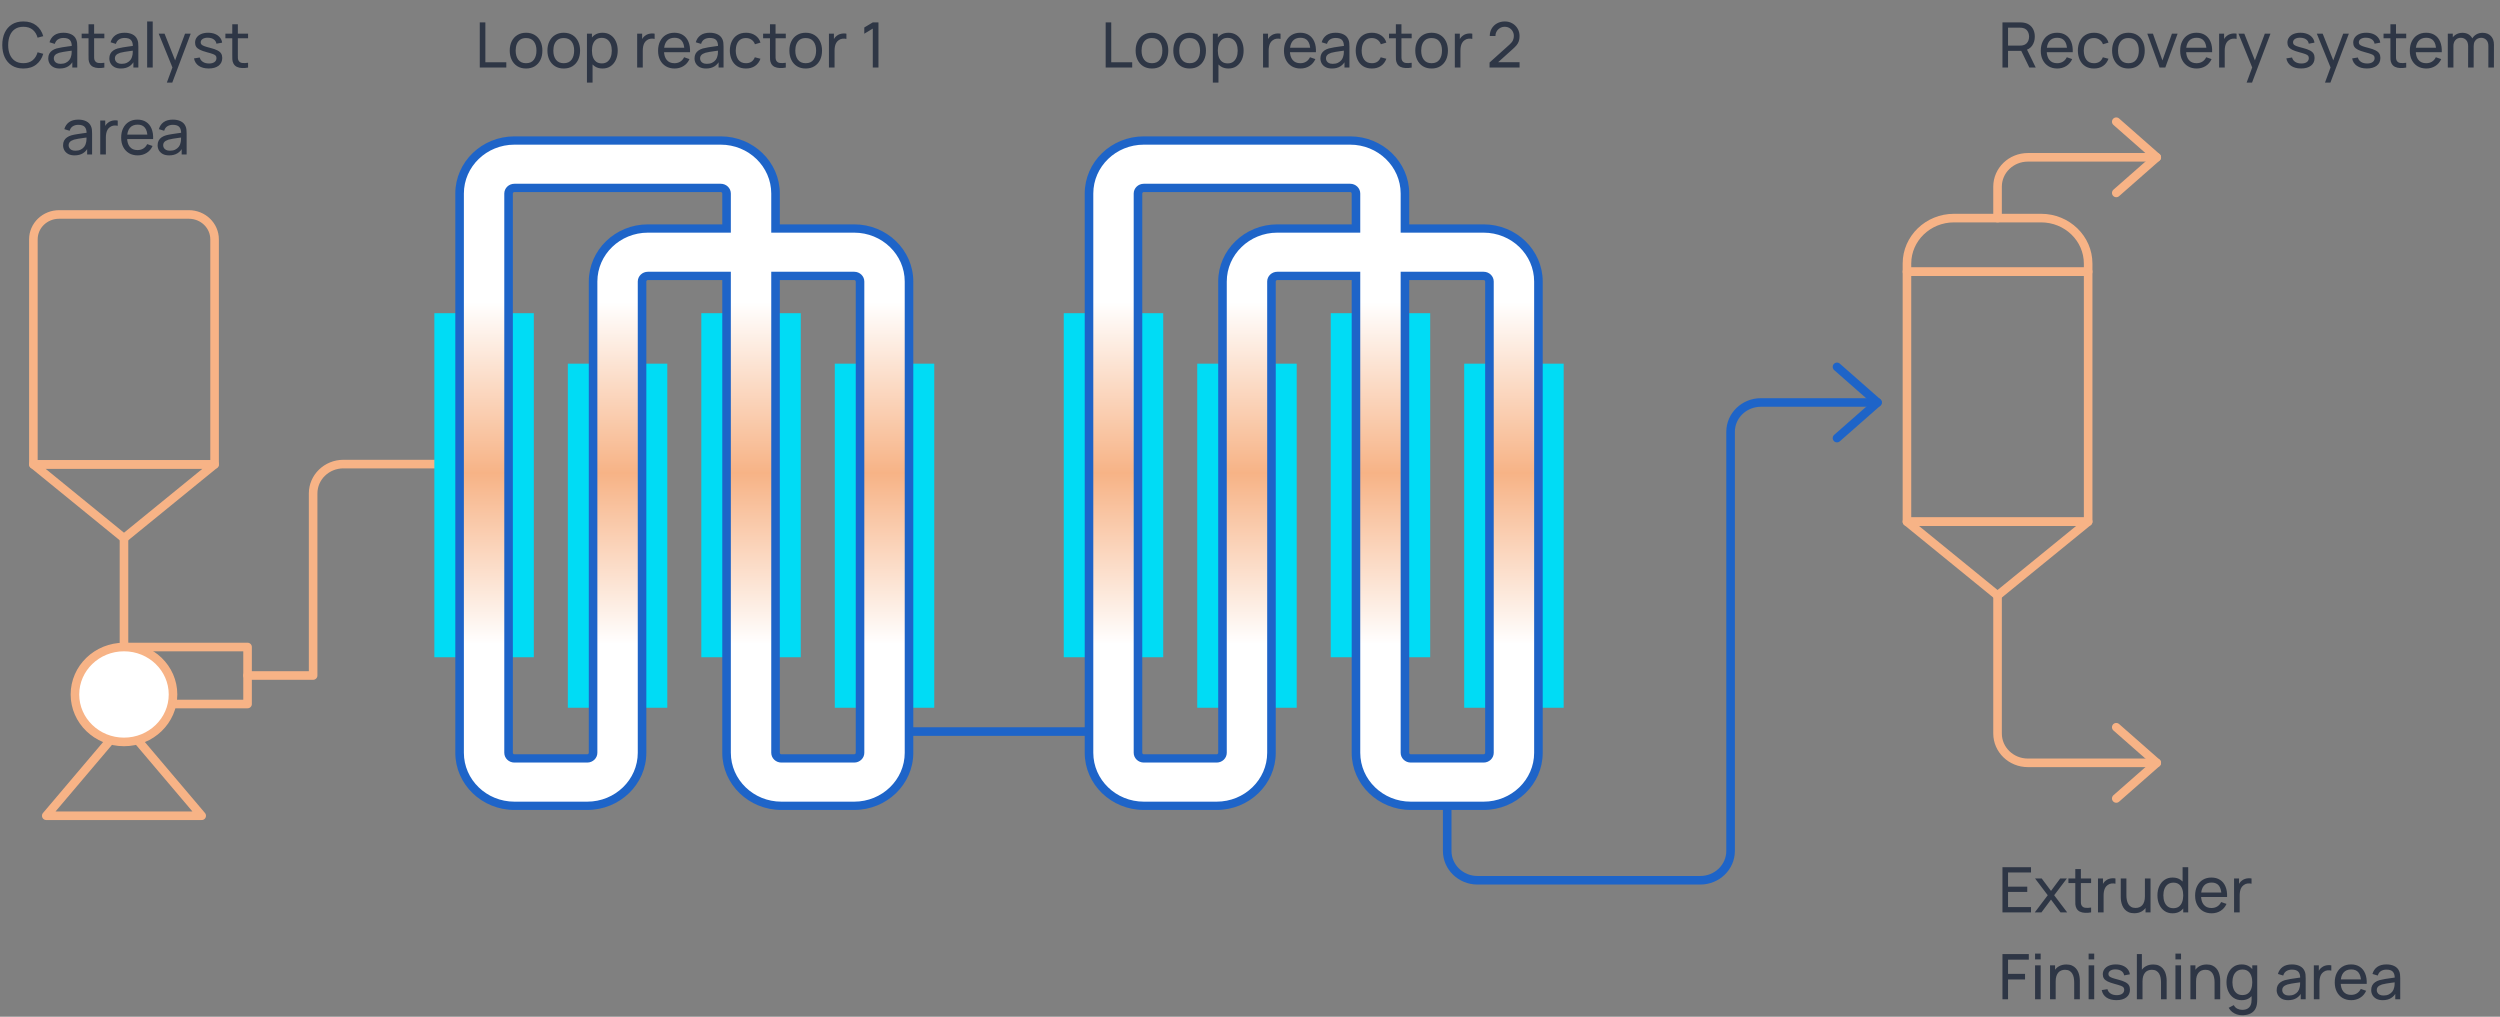 <svg xmlns="http://www.w3.org/2000/svg" width="777" height="316" viewBox="0 0 777 316" fill="none"><rect x="0" y="0" width="777" height="316" fill="#808080" stroke="none"/><path d="M38.534 167.283V201.091" stroke="#F7B386" stroke-width="2.667" stroke-miterlimit="10" stroke-linecap="round" stroke-linejoin="round"></path><path d="M283.01 227.376H337.974" stroke="#1E64C8" stroke-width="2.667" stroke-miterlimit="10" stroke-linecap="round" stroke-linejoin="round"></path><path d="M142.478 144.236H106.739C101.537 144.236 97.32 148.317 97.32 153.35V209.949H76.943" stroke="#F7B386" stroke-width="2.667" stroke-miterlimit="10" stroke-linecap="round" stroke-linejoin="round"></path><path d="M66.692 144.336H10.375V74.388C10.375 70.116 13.953 66.654 18.367 66.654H58.7C63.114 66.654 66.692 70.116 66.692 74.388V144.336Z" stroke="#F7B386" stroke-width="2.667" stroke-miterlimit="10" stroke-linecap="round" stroke-linejoin="round"></path><path d="M38.534 167.283L66.693 144.335H10.376L38.534 167.283Z" stroke="#F7B386" stroke-width="2.667" stroke-miterlimit="10" stroke-linecap="round" stroke-linejoin="round"></path><path d="M38.534 225.035L14.38 253.536H62.689L38.534 225.035Z" stroke="#F7B386" stroke-width="2.667" stroke-miterlimit="10" stroke-linecap="round" stroke-linejoin="round"></path><path d="M648.997 162.139H592.68V84.456H648.997V162.139Z" stroke="#F7B386" stroke-width="2.667" stroke-miterlimit="10" stroke-linecap="round" stroke-linejoin="round"></path><path d="M648.997 84.457H592.68V81.931C592.68 74.118 599.225 67.782 607.3 67.782H634.377C642.451 67.782 648.997 74.118 648.997 81.931V84.457Z" stroke="#F7B386" stroke-width="2.667" stroke-miterlimit="10" stroke-linecap="round" stroke-linejoin="round"></path><path d="M620.839 185.086L648.997 162.14H592.68L620.839 185.086Z" stroke="#F7B386" stroke-width="2.667" stroke-miterlimit="10" stroke-linecap="round" stroke-linejoin="round"></path><path d="M620.839 185.086V227.975C620.839 233.01 625.056 237.091 630.257 237.091H670.321" stroke="#F7B386" stroke-width="2.667" stroke-miterlimit="10" stroke-linecap="round" stroke-linejoin="round"></path><path d="M620.839 67.783V58.008C620.839 52.974 625.056 48.894 630.257 48.894H670.321" stroke="#F7B386" stroke-width="2.667" stroke-miterlimit="10" stroke-linecap="round" stroke-linejoin="round"></path><path d="M76.943 218.808H38.535V201.091H76.943V218.808Z" stroke="#F7B386" stroke-width="2.667" stroke-miterlimit="10" stroke-linecap="round" stroke-linejoin="round"></path><path d="M53.776 215.84C53.776 223.985 46.952 230.59 38.534 230.59C30.117 230.59 23.292 223.985 23.292 215.84C23.292 207.694 30.117 201.091 38.534 201.091C46.952 201.091 53.776 207.694 53.776 215.84Z" fill="white"></path><path d="M53.776 215.84C53.776 223.985 46.952 230.59 38.534 230.59C30.117 230.59 23.292 223.985 23.292 215.84C23.292 207.694 30.117 201.091 38.534 201.091C46.952 201.091 53.776 207.694 53.776 215.84Z" stroke="#F7B386" stroke-width="2.667" stroke-miterlimit="10" stroke-linecap="round" stroke-linejoin="round"></path><path d="M583.528 125.088H547.284C542.083 125.088 537.866 129.169 537.866 134.203V264.472C537.866 269.505 533.649 273.586 528.447 273.586H459.207C454.006 273.586 449.789 269.505 449.789 264.472V250.751" stroke="#1E64C8" stroke-width="2.667" stroke-miterlimit="10" stroke-linecap="round" stroke-linejoin="round"></path><path d="M165.91 204.274H134.998V97.34H165.91V204.274Z" fill="#00DCF5"></path><path d="M248.881 204.274H217.97V97.34H248.881V204.274Z" fill="#00DCF5"></path><path d="M207.395 219.968H176.483V113.032H207.395V219.968Z" fill="#00DCF5"></path><path d="M290.367 219.968H259.455V113.032H290.367V219.968Z" fill="#00DCF5"></path><path d="M361.53 204.274H330.618V97.34H361.53V204.274Z" fill="#00DCF5"></path><path d="M444.502 204.274H413.59V97.34H444.502V204.274Z" fill="#00DCF5"></path><path d="M403.016 219.968H372.105V113.032H403.016V219.968Z" fill="#00DCF5"></path><path d="M485.988 219.968H455.076V113.032H485.988V219.968Z" fill="#00DCF5"></path><path d="M159.87 43.672C150.482 43.672 142.842 51.065 142.842 60.152V233.966C142.842 243.054 150.482 250.445 159.87 250.445H182.521C191.912 250.445 199.549 243.054 199.549 233.966V87.502C199.549 86.538 200.362 85.754 201.358 85.754H225.815V233.966C225.815 243.054 233.453 250.445 242.845 250.445H265.491C274.882 250.445 282.522 243.054 282.522 233.966V87.502C282.522 78.416 274.882 71.022 265.491 71.022H241.037V60.152C241.037 51.065 233.397 43.672 224.006 43.672H159.87ZM158.064 233.966V60.152C158.064 59.187 158.877 58.401 159.87 58.401H224.006C225.002 58.401 225.815 59.187 225.815 60.152V71.022H201.358C191.968 71.022 184.327 78.416 184.327 87.502V233.966C184.327 234.931 183.517 235.715 182.521 235.715H159.87C158.877 235.715 158.064 234.931 158.064 233.966ZM241.037 233.966V85.754H265.491C266.488 85.754 267.3 86.538 267.3 87.502V233.966C267.3 234.931 266.488 235.715 265.491 235.715H242.845C241.847 235.715 241.037 234.931 241.037 233.966Z" fill="url(#paint0_linear_9_5423)"></path><path d="M242.368 87.041H265.491C265.75 87.041 265.967 87.253 265.967 87.501V233.965C265.967 234.219 265.754 234.426 265.491 234.426H242.843C242.581 234.426 242.368 234.219 242.368 233.965V87.041ZM159.872 234.426C159.609 234.426 159.396 234.219 159.396 233.965V60.151C159.396 59.901 159.613 59.691 159.872 59.691H224.006C224.263 59.691 224.482 59.901 224.482 60.151V69.733H201.358C191.234 69.733 182.997 77.704 182.997 87.501V233.965C182.997 234.219 182.782 234.426 182.52 234.426H159.872ZM224.006 42.383H159.872C149.747 42.383 141.51 50.353 141.51 60.151V233.965C141.51 243.763 149.747 251.734 159.872 251.734H182.52C192.646 251.734 200.883 243.763 200.883 233.965V87.501C200.883 87.253 201.1 87.041 201.358 87.041H224.482V233.965C224.482 243.763 232.719 251.734 242.843 251.734H265.491C275.616 251.734 283.853 243.763 283.853 233.965V87.501C283.853 77.704 275.616 69.733 265.491 69.733H242.368V60.151C242.368 50.353 234.131 42.383 224.006 42.383ZM242.843 237.004H265.491C267.223 237.004 268.631 235.641 268.631 233.965V87.501C268.631 85.827 267.223 84.463 265.491 84.463H239.704V233.965C239.704 235.641 241.112 237.004 242.843 237.004ZM159.872 237.004H182.52C184.251 237.004 185.661 235.641 185.661 233.965V87.501C185.661 79.126 192.702 72.311 201.358 72.311H227.146V60.151C227.146 58.475 225.738 57.113 224.006 57.113H159.872C158.14 57.113 156.732 58.475 156.732 60.151V233.965C156.732 235.641 158.14 237.004 159.872 237.004ZM224.006 44.961C232.662 44.961 239.704 51.775 239.704 60.151V72.311H265.491C274.148 72.311 281.189 79.126 281.189 87.501V233.965C281.189 242.341 274.148 249.156 265.491 249.156H242.843C234.187 249.156 227.146 242.341 227.146 233.965V84.463H201.358C199.627 84.463 198.219 85.827 198.219 87.501V233.965C198.219 242.341 191.177 249.156 182.52 249.156H159.872C151.215 249.156 144.174 242.341 144.174 233.965V60.151C144.174 51.775 151.215 44.961 159.872 44.961H224.006Z" fill="#1E64C8"></path><path d="M355.492 43.672C346.103 43.672 338.462 51.065 338.462 60.152V233.966C338.462 243.054 346.103 250.445 355.492 250.445H378.141C387.533 250.445 395.172 243.054 395.172 233.966V87.502C395.172 86.538 395.982 85.754 396.98 85.754H421.436V233.966C421.436 243.054 429.073 250.445 438.465 250.445H461.111C470.503 250.445 478.144 243.054 478.144 233.966V87.502C478.144 78.416 470.503 71.022 461.111 71.022H436.657V60.152C436.657 51.065 429.018 43.672 419.626 43.672H355.492ZM353.684 233.966V60.152C353.684 59.187 354.497 58.401 355.492 58.401H419.626C420.624 58.401 421.436 59.187 421.436 60.152V71.022H396.98C387.588 71.022 379.95 78.416 379.95 87.502V233.966C379.95 234.931 379.139 235.715 378.141 235.715H355.492C354.497 235.715 353.684 234.931 353.684 233.966ZM436.657 233.966V85.754H461.111C462.109 85.754 462.922 86.538 462.922 87.502V233.966C462.922 234.931 462.109 235.715 461.111 235.715H438.465C437.467 235.715 436.657 234.931 436.657 233.966Z" fill="url(#paint1_linear_9_5423)"></path><path d="M437.989 87.041H461.113C461.37 87.041 461.588 87.253 461.588 87.501V233.965C461.588 234.219 461.375 234.426 461.113 234.426H438.465C438.202 234.426 437.989 234.219 437.989 233.965V87.041ZM355.493 234.426C355.231 234.426 355.017 234.219 355.017 233.965V60.151C355.017 59.901 355.235 59.691 355.493 59.691H419.627C419.885 59.691 420.103 59.901 420.103 60.151V69.733H396.979C386.855 69.733 378.616 77.704 378.616 87.501V233.965C378.616 234.219 378.403 234.426 378.142 234.426H355.493ZM419.627 42.383H355.493C345.368 42.383 337.131 50.353 337.131 60.151V233.965C337.131 243.763 345.368 251.734 355.493 251.734H378.142C388.267 251.734 396.504 243.763 396.504 233.965V87.501C396.504 87.253 396.721 87.041 396.979 87.041H420.103V233.965C420.103 243.763 428.34 251.734 438.465 251.734H461.113C471.237 251.734 479.476 243.763 479.476 233.965V87.501C479.476 77.704 471.237 69.733 461.113 69.733H437.989V60.151C437.989 50.353 429.752 42.383 419.627 42.383ZM438.465 237.004H461.113C462.844 237.004 464.252 235.641 464.252 233.965V87.501C464.252 85.827 462.844 84.463 461.113 84.463H435.325V233.965C435.325 235.641 436.733 237.004 438.465 237.004ZM355.493 237.004H378.142C379.873 237.004 381.28 235.641 381.28 233.965V87.501C381.28 79.126 388.323 72.311 396.979 72.311H422.767V60.151C422.767 58.475 421.359 57.113 419.627 57.113H355.493C353.761 57.113 352.353 58.475 352.353 60.151V233.965C352.353 235.641 353.761 237.004 355.493 237.004ZM419.627 44.961C428.283 44.961 435.325 51.775 435.325 60.151V72.311H461.113C469.769 72.311 476.812 79.126 476.812 87.501V233.965C476.812 242.341 469.769 249.156 461.113 249.156H438.465C429.809 249.156 422.767 242.341 422.767 233.965V84.463H396.979C395.248 84.463 393.84 85.827 393.84 87.501V233.965C393.84 242.341 386.798 249.156 378.142 249.156H355.493C346.836 249.156 339.795 242.341 339.795 233.965V60.151C339.795 51.775 346.836 44.961 355.493 44.961H419.627Z" fill="#1E64C8"></path><path d="M657.734 248.162L670.323 237.095L657.734 226.027" stroke="#F7B386" stroke-width="2.667" stroke-miterlimit="10" stroke-linecap="round" stroke-linejoin="round"></path><path d="M570.938 136.158L583.526 125.091L570.938 114.024" stroke="#1E64C8" stroke-width="2.667" stroke-miterlimit="10" stroke-linecap="round" stroke-linejoin="round"></path><path d="M657.734 59.96L670.323 48.893L657.734 37.826" stroke="#F7B386" stroke-width="2.667" stroke-miterlimit="10" stroke-linecap="round" stroke-linejoin="round"></path><path d="M7.261 21.293C5.863 21.293 4.677 20.984 3.702 20.366C2.727 19.749 1.983 18.891 1.469 17.792C0.962 16.694 0.709 15.423 0.709 13.98C0.709 12.537 0.962 11.266 1.469 10.168C1.983 9.069 2.727 8.211 3.702 7.594C4.677 6.976 5.863 6.668 7.261 6.668C8.886 6.668 10.222 7.08 11.268 7.906C12.321 8.731 13.046 9.843 13.442 11.24L11.678 11.708C11.392 10.662 10.881 9.836 10.147 9.232C9.412 8.627 8.45 8.325 7.261 8.325C6.214 8.325 5.343 8.562 4.648 9.037C3.952 9.511 3.429 10.174 3.078 11.026C2.727 11.871 2.548 12.855 2.542 13.98C2.535 15.098 2.708 16.083 3.059 16.934C3.41 17.779 3.936 18.442 4.638 18.923C5.34 19.398 6.214 19.635 7.261 19.635C8.45 19.635 9.412 19.333 10.147 18.728C10.881 18.117 11.392 17.292 11.678 16.252L13.442 16.72C13.046 18.111 12.321 19.222 11.268 20.054C10.222 20.88 8.886 21.293 7.261 21.293ZM18.574 21.293C17.787 21.293 17.128 21.149 16.595 20.863C16.068 20.571 15.668 20.188 15.395 19.713C15.129 19.238 14.996 18.718 14.996 18.153C14.996 17.601 15.1 17.123 15.308 16.72C15.522 16.31 15.821 15.972 16.205 15.706C16.588 15.433 17.046 15.218 17.579 15.062C18.08 14.926 18.639 14.809 19.256 14.711C19.88 14.607 20.511 14.513 21.148 14.428C21.785 14.344 22.38 14.263 22.932 14.185L22.308 14.546C22.328 13.61 22.139 12.917 21.743 12.469C21.353 12.02 20.677 11.796 19.715 11.796C19.078 11.796 18.519 11.942 18.038 12.235C17.563 12.521 17.228 12.989 17.033 13.639L15.386 13.142C15.639 12.219 16.13 11.494 16.858 10.967C17.586 10.441 18.545 10.178 19.734 10.178C20.69 10.178 21.509 10.35 22.191 10.694C22.88 11.032 23.374 11.546 23.673 12.235C23.823 12.56 23.917 12.914 23.956 13.297C23.995 13.675 24.014 14.071 24.014 14.487V21H22.474V18.475L22.835 18.709C22.438 19.56 21.882 20.204 21.167 20.639C20.459 21.075 19.594 21.293 18.574 21.293ZM18.837 19.84C19.461 19.84 20.001 19.729 20.456 19.508C20.917 19.281 21.288 18.985 21.567 18.621C21.847 18.25 22.029 17.848 22.113 17.412C22.211 17.087 22.263 16.726 22.269 16.33C22.282 15.927 22.289 15.618 22.289 15.403L22.893 15.667C22.328 15.745 21.772 15.819 21.226 15.891C20.68 15.963 20.163 16.041 19.676 16.125C19.188 16.203 18.749 16.297 18.359 16.408C18.073 16.499 17.804 16.616 17.55 16.759C17.303 16.902 17.102 17.087 16.946 17.314C16.796 17.535 16.721 17.812 16.721 18.143C16.721 18.429 16.793 18.702 16.936 18.962C17.085 19.222 17.313 19.433 17.618 19.596C17.93 19.759 18.337 19.84 18.837 19.84ZM32.429 21C31.805 21.123 31.187 21.172 30.576 21.146C29.972 21.127 29.432 21.006 28.958 20.785C28.483 20.558 28.122 20.207 27.875 19.733C27.667 19.317 27.554 18.897 27.534 18.475C27.521 18.046 27.515 17.561 27.515 17.022V7.545H29.25V16.944C29.25 17.373 29.253 17.74 29.26 18.046C29.273 18.351 29.341 18.614 29.465 18.835C29.699 19.252 30.069 19.495 30.576 19.567C31.09 19.638 31.707 19.619 32.429 19.508V21ZM25.379 11.903V10.47H32.429V11.903H25.379ZM37.56 21.293C36.773 21.293 36.113 21.149 35.58 20.863C35.054 20.571 34.654 20.188 34.381 19.713C34.115 19.238 33.981 18.718 33.981 18.153C33.981 17.601 34.085 17.123 34.293 16.72C34.508 16.31 34.807 15.972 35.19 15.706C35.574 15.433 36.032 15.218 36.565 15.062C37.066 14.926 37.625 14.809 38.242 14.711C38.866 14.607 39.497 14.513 40.134 14.428C40.771 14.344 41.365 14.263 41.918 14.185L41.294 14.546C41.313 13.61 41.125 12.917 40.728 12.469C40.338 12.02 39.662 11.796 38.7 11.796C38.063 11.796 37.504 11.942 37.023 12.235C36.549 12.521 36.214 12.989 36.019 13.639L34.371 13.142C34.625 12.219 35.116 11.494 35.844 10.967C36.572 10.441 37.53 10.178 38.72 10.178C39.675 10.178 40.494 10.35 41.177 10.694C41.866 11.032 42.36 11.546 42.659 12.235C42.808 12.56 42.903 12.914 42.942 13.297C42.981 13.675 43 14.071 43 14.487V21H41.46V18.475L41.82 18.709C41.424 19.56 40.868 20.204 40.153 20.639C39.445 21.075 38.58 21.293 37.56 21.293ZM37.823 19.84C38.447 19.84 38.986 19.729 39.441 19.508C39.903 19.281 40.273 18.985 40.553 18.621C40.832 18.25 41.014 17.848 41.099 17.412C41.196 17.087 41.248 16.726 41.255 16.33C41.268 15.927 41.274 15.618 41.274 15.403L41.879 15.667C41.313 15.745 40.758 15.819 40.212 15.891C39.666 15.963 39.149 16.041 38.661 16.125C38.174 16.203 37.735 16.297 37.345 16.408C37.059 16.499 36.789 16.616 36.536 16.759C36.289 16.902 36.087 17.087 35.931 17.314C35.782 17.535 35.707 17.812 35.707 18.143C35.707 18.429 35.779 18.702 35.922 18.962C36.071 19.222 36.299 19.433 36.604 19.596C36.916 19.759 37.322 19.84 37.823 19.84ZM45.73 21V6.668H47.466V21H45.73ZM51.854 25.68L53.891 20.142L53.921 21.78L49.319 10.47H51.142L54.749 19.567H54.125L57.509 10.47H59.273L53.54 25.68H51.854ZM64.862 21.283C63.607 21.283 62.577 21.01 61.771 20.464C60.971 19.911 60.481 19.141 60.299 18.153L62.073 17.87C62.216 18.442 62.544 18.897 63.058 19.235C63.572 19.567 64.209 19.733 64.969 19.733C65.691 19.733 66.256 19.583 66.665 19.284C67.075 18.985 67.28 18.579 67.28 18.065C67.28 17.766 67.212 17.526 67.075 17.344C66.939 17.155 66.656 16.98 66.227 16.817C65.804 16.655 65.164 16.46 64.306 16.232C63.377 15.985 62.645 15.729 62.112 15.462C61.579 15.195 61.199 14.887 60.971 14.536C60.744 14.185 60.63 13.759 60.63 13.258C60.63 12.641 60.799 12.101 61.137 11.64C61.475 11.172 61.947 10.811 62.551 10.558C63.162 10.304 63.87 10.178 64.677 10.178C65.476 10.178 66.191 10.304 66.822 10.558C67.452 10.811 67.959 11.172 68.343 11.64C68.733 12.101 68.963 12.641 69.035 13.258L67.26 13.58C67.176 13.015 66.903 12.569 66.441 12.245C65.986 11.919 65.398 11.747 64.677 11.728C63.994 11.702 63.438 11.822 63.009 12.088C62.587 12.355 62.376 12.716 62.376 13.171C62.376 13.424 62.453 13.642 62.609 13.824C62.772 14.006 63.068 14.178 63.497 14.341C63.932 14.503 64.563 14.688 65.388 14.896C66.318 15.13 67.049 15.387 67.582 15.667C68.121 15.94 68.505 16.265 68.733 16.642C68.96 17.012 69.074 17.471 69.074 18.017C69.074 19.03 68.7 19.83 67.953 20.415C67.205 20.994 66.175 21.283 64.862 21.283ZM77.103 21C76.479 21.123 75.862 21.172 75.251 21.146C74.646 21.127 74.107 21.006 73.632 20.785C73.158 20.558 72.797 20.207 72.55 19.733C72.342 19.317 72.228 18.897 72.209 18.475C72.196 18.046 72.189 17.561 72.189 17.022V7.545H73.925V16.944C73.925 17.373 73.928 17.74 73.935 18.046C73.948 18.351 74.016 18.614 74.139 18.835C74.373 19.252 74.744 19.495 75.251 19.567C75.764 19.638 76.382 19.619 77.103 19.508V21ZM70.054 11.903V10.47H77.103V11.903H70.054ZM23.182 48.292C22.396 48.292 21.736 48.15 21.203 47.864C20.677 47.571 20.277 47.188 20.004 46.713C19.737 46.239 19.604 45.718 19.604 45.153C19.604 44.6 19.708 44.123 19.916 43.72C20.131 43.31 20.43 42.972 20.813 42.706C21.197 42.433 21.655 42.218 22.188 42.062C22.688 41.926 23.247 41.809 23.865 41.711C24.489 41.607 25.119 41.513 25.756 41.428C26.393 41.344 26.988 41.263 27.541 41.185L26.916 41.545C26.936 40.609 26.747 39.917 26.351 39.469C25.961 39.02 25.285 38.796 24.323 38.796C23.686 38.796 23.127 38.942 22.646 39.235C22.172 39.521 21.837 39.989 21.642 40.639L19.994 40.142C20.247 39.218 20.738 38.494 21.466 37.967C22.194 37.441 23.153 37.178 24.343 37.178C25.298 37.178 26.117 37.35 26.799 37.694C27.488 38.032 27.983 38.546 28.282 39.235C28.431 39.56 28.525 39.914 28.564 40.297C28.603 40.675 28.623 41.071 28.623 41.487V48H27.082V45.475L27.443 45.709C27.047 46.56 26.491 47.204 25.776 47.639C25.067 48.075 24.203 48.292 23.182 48.292ZM23.445 46.84C24.07 46.84 24.609 46.729 25.064 46.508C25.526 46.281 25.896 45.985 26.175 45.621C26.455 45.251 26.637 44.847 26.721 44.412C26.819 44.087 26.871 43.726 26.878 43.33C26.89 42.927 26.897 42.618 26.897 42.404L27.502 42.667C26.936 42.745 26.38 42.819 25.834 42.891C25.288 42.962 24.771 43.041 24.284 43.125C23.797 43.203 23.358 43.297 22.968 43.408C22.682 43.499 22.412 43.616 22.159 43.759C21.912 43.902 21.71 44.087 21.554 44.315C21.404 44.535 21.33 44.812 21.33 45.143C21.33 45.429 21.401 45.702 21.544 45.962C21.694 46.222 21.921 46.434 22.227 46.596C22.539 46.758 22.945 46.84 23.445 46.84ZM31.158 48V37.47H32.708V40.015L32.455 39.683C32.578 39.358 32.737 39.059 32.932 38.786C33.134 38.513 33.358 38.289 33.605 38.114C33.878 37.892 34.187 37.724 34.531 37.606C34.876 37.489 35.227 37.421 35.584 37.402C35.942 37.376 36.276 37.398 36.589 37.47V39.098C36.224 39.001 35.825 38.975 35.389 39.02C34.954 39.066 34.551 39.225 34.18 39.498C33.842 39.739 33.579 40.031 33.391 40.376C33.209 40.72 33.082 41.094 33.01 41.497C32.939 41.893 32.903 42.3 32.903 42.715V48H31.158ZM42.805 48.292C41.771 48.292 40.868 48.065 40.094 47.61C39.327 47.148 38.729 46.508 38.3 45.689C37.871 44.864 37.657 43.902 37.657 42.803C37.657 41.653 37.868 40.658 38.291 39.82C38.713 38.975 39.301 38.325 40.055 37.87C40.816 37.408 41.706 37.178 42.727 37.178C43.786 37.178 44.687 37.421 45.428 37.909C46.175 38.396 46.734 39.092 47.105 39.995C47.481 40.899 47.644 41.974 47.592 43.222H45.837V42.599C45.818 41.305 45.554 40.34 45.047 39.703C44.54 39.059 43.786 38.737 42.785 38.737C41.713 38.737 40.897 39.082 40.338 39.771C39.779 40.46 39.499 41.448 39.499 42.735C39.499 43.977 39.779 44.938 40.338 45.621C40.897 46.303 41.693 46.645 42.727 46.645C43.422 46.645 44.027 46.486 44.54 46.167C45.054 45.849 45.457 45.39 45.749 44.792L47.416 45.367C47.007 46.297 46.389 47.019 45.564 47.532C44.745 48.039 43.825 48.292 42.805 48.292ZM38.914 43.222V41.828H46.695V43.222H38.914ZM52.566 48.292C51.779 48.292 51.119 48.15 50.586 47.864C50.06 47.571 49.66 47.188 49.387 46.713C49.12 46.239 48.987 45.718 48.987 45.153C48.987 44.6 49.091 44.123 49.299 43.72C49.514 43.31 49.813 42.972 50.196 42.706C50.58 42.433 51.038 42.218 51.571 42.062C52.072 41.926 52.63 41.809 53.248 41.711C53.872 41.607 54.502 41.513 55.139 41.428C55.776 41.344 56.371 41.263 56.924 41.185L56.3 41.545C56.319 40.609 56.131 39.917 55.734 39.469C55.344 39.02 54.668 38.796 53.706 38.796C53.069 38.796 52.51 38.942 52.029 39.235C51.555 39.521 51.22 39.989 51.025 40.639L49.377 40.142C49.631 39.218 50.121 38.494 50.849 37.967C51.578 37.441 52.536 37.178 53.726 37.178C54.681 37.178 55.5 37.35 56.183 37.694C56.872 38.032 57.366 38.546 57.665 39.235C57.814 39.56 57.908 39.914 57.947 40.297C57.986 40.675 58.006 41.071 58.006 41.487V48H56.465V45.475L56.826 45.709C56.43 46.56 55.874 47.204 55.159 47.639C54.45 48.075 53.586 48.292 52.566 48.292ZM52.829 46.84C53.453 46.84 53.992 46.729 54.447 46.508C54.909 46.281 55.279 45.985 55.559 45.621C55.838 45.251 56.02 44.847 56.105 44.412C56.202 44.087 56.254 43.726 56.261 43.33C56.274 42.927 56.28 42.618 56.28 42.404L56.885 42.667C56.319 42.745 55.764 42.819 55.218 42.891C54.672 42.962 54.155 43.041 53.667 43.125C53.18 43.203 52.741 43.297 52.351 43.408C52.065 43.499 51.795 43.616 51.542 43.759C51.295 43.902 51.093 44.087 50.937 44.315C50.788 44.535 50.713 44.812 50.713 45.143C50.713 45.429 50.785 45.702 50.928 45.962C51.077 46.222 51.304 46.434 51.61 46.596C51.922 46.758 52.328 46.84 52.829 46.84Z" fill="#2E3645"></path><path d="M149.113 21V6.96H150.848V19.352H157.361V21H149.113ZM163.496 21.293C162.449 21.293 161.546 21.055 160.785 20.581C160.031 20.106 159.449 19.45 159.04 18.611C158.63 17.773 158.426 16.811 158.426 15.725C158.426 14.62 158.634 13.652 159.05 12.82C159.466 11.988 160.054 11.341 160.814 10.88C161.575 10.412 162.469 10.178 163.496 10.178C164.549 10.178 165.455 10.415 166.216 10.889C166.976 11.357 167.558 12.011 167.961 12.849C168.371 13.681 168.575 14.64 168.575 15.725C168.575 16.824 168.371 17.792 167.961 18.631C167.552 19.463 166.967 20.116 166.206 20.59C165.446 21.058 164.542 21.293 163.496 21.293ZM163.496 19.645C164.588 19.645 165.4 19.281 165.933 18.553C166.466 17.825 166.733 16.882 166.733 15.725C166.733 14.536 166.463 13.59 165.923 12.888C165.384 12.18 164.575 11.825 163.496 11.825C162.761 11.825 162.157 11.991 161.682 12.322C161.208 12.654 160.853 13.112 160.619 13.697C160.385 14.282 160.268 14.958 160.268 15.725C160.268 16.908 160.541 17.857 161.087 18.572C161.633 19.287 162.436 19.645 163.496 19.645ZM175.207 21.293C174.16 21.293 173.257 21.055 172.496 20.581C171.742 20.106 171.161 19.45 170.751 18.611C170.342 17.773 170.137 16.811 170.137 15.725C170.137 14.62 170.345 13.652 170.761 12.82C171.177 11.988 171.765 11.341 172.526 10.88C173.286 10.412 174.18 10.178 175.207 10.178C176.26 10.178 177.167 10.415 177.927 10.889C178.688 11.357 179.269 12.011 179.672 12.849C180.082 13.681 180.287 14.64 180.287 15.725C180.287 16.824 180.082 17.792 179.672 18.631C179.263 19.463 178.678 20.116 177.917 20.59C177.157 21.058 176.253 21.293 175.207 21.293ZM175.207 19.645C176.299 19.645 177.111 19.281 177.644 18.553C178.177 17.825 178.444 16.882 178.444 15.725C178.444 14.536 178.174 13.59 177.635 12.888C177.095 12.18 176.286 11.825 175.207 11.825C174.472 11.825 173.868 11.991 173.393 12.322C172.919 12.654 172.565 13.112 172.331 13.697C172.097 14.282 171.98 14.958 171.98 15.725C171.98 16.908 172.253 17.857 172.799 18.572C173.345 19.287 174.147 19.645 175.207 19.645ZM187.269 21.293C186.281 21.293 185.449 21.049 184.773 20.561C184.097 20.067 183.584 19.401 183.233 18.562C182.888 17.718 182.716 16.772 182.716 15.725C182.716 14.666 182.888 13.717 183.233 12.878C183.584 12.04 184.097 11.38 184.773 10.899C185.456 10.418 186.291 10.178 187.279 10.178C188.254 10.178 189.093 10.421 189.795 10.909C190.503 11.39 191.046 12.05 191.423 12.888C191.8 13.726 191.988 14.672 191.988 15.725C191.988 16.778 191.8 17.724 191.423 18.562C191.046 19.401 190.503 20.067 189.795 20.561C189.093 21.049 188.251 21.293 187.269 21.293ZM182.424 25.68V10.47H183.974V18.221H184.169V25.68H182.424ZM187.055 19.703C187.75 19.703 188.326 19.528 188.781 19.177C189.236 18.826 189.577 18.351 189.804 17.753C190.032 17.149 190.146 16.473 190.146 15.725C190.146 14.984 190.032 14.315 189.804 13.717C189.583 13.119 189.239 12.644 188.771 12.293C188.309 11.942 187.721 11.767 187.006 11.767C186.324 11.767 185.758 11.936 185.31 12.274C184.861 12.605 184.526 13.07 184.305 13.668C184.084 14.259 183.974 14.945 183.974 15.725C183.974 16.492 184.081 17.178 184.296 17.782C184.517 18.381 184.855 18.852 185.31 19.196C185.765 19.534 186.346 19.703 187.055 19.703ZM198.03 21V10.47H199.58V13.015L199.326 12.683C199.45 12.358 199.609 12.059 199.804 11.786C200.006 11.513 200.23 11.289 200.477 11.114C200.75 10.893 201.059 10.723 201.403 10.607C201.748 10.489 202.099 10.421 202.456 10.402C202.814 10.376 203.148 10.399 203.46 10.47V12.098C203.096 12.001 202.697 11.975 202.261 12.02C201.826 12.066 201.423 12.225 201.052 12.498C200.714 12.739 200.451 13.031 200.262 13.376C200.08 13.72 199.954 14.094 199.882 14.497C199.811 14.893 199.775 15.3 199.775 15.716V21H198.03ZM209.677 21.293C208.643 21.293 207.74 21.065 206.966 20.61C206.199 20.148 205.601 19.508 205.172 18.689C204.743 17.864 204.529 16.902 204.529 15.803C204.529 14.653 204.74 13.658 205.162 12.82C205.585 11.975 206.173 11.325 206.927 10.87C207.688 10.408 208.578 10.178 209.599 10.178C210.658 10.178 211.558 10.421 212.299 10.909C213.047 11.396 213.606 12.092 213.976 12.995C214.353 13.899 214.516 14.975 214.464 16.223H212.709V15.598C212.689 14.305 212.426 13.34 211.919 12.703C211.412 12.059 210.658 11.738 209.657 11.738C208.585 11.738 207.769 12.082 207.21 12.771C206.651 13.46 206.371 14.448 206.371 15.735C206.371 16.977 206.651 17.939 207.21 18.621C207.769 19.303 208.565 19.645 209.599 19.645C210.294 19.645 210.899 19.485 211.412 19.167C211.926 18.849 212.329 18.39 212.621 17.792L214.288 18.367C213.879 19.297 213.261 20.018 212.436 20.532C211.617 21.039 210.697 21.293 209.677 21.293ZM205.786 16.223V14.828H213.567V16.223H205.786ZM219.437 21.293C218.651 21.293 217.991 21.149 217.458 20.863C216.932 20.571 216.532 20.188 216.259 19.713C215.992 19.238 215.859 18.718 215.859 18.153C215.859 17.601 215.963 17.123 216.171 16.72C216.386 16.31 216.685 15.972 217.068 15.706C217.452 15.433 217.91 15.218 218.443 15.062C218.943 14.926 219.502 14.809 220.12 14.711C220.744 14.607 221.374 14.513 222.011 14.428C222.648 14.344 223.243 14.263 223.796 14.185L223.172 14.546C223.191 13.61 223.003 12.917 222.606 12.469C222.216 12.02 221.54 11.796 220.578 11.796C219.941 11.796 219.382 11.942 218.901 12.235C218.427 12.521 218.092 12.989 217.897 13.639L216.249 13.142C216.503 12.219 216.993 11.494 217.721 10.967C218.449 10.441 219.408 10.178 220.598 10.178C221.553 10.178 222.372 10.35 223.055 10.694C223.744 11.032 224.238 11.546 224.537 12.235C224.686 12.56 224.78 12.914 224.819 13.297C224.858 13.675 224.878 14.071 224.878 14.487V21H223.337V18.475L223.698 18.709C223.302 19.56 222.746 20.204 222.031 20.639C221.322 21.075 220.458 21.293 219.437 21.293ZM219.701 19.84C220.325 19.84 220.864 19.729 221.319 19.508C221.781 19.281 222.151 18.985 222.431 18.621C222.71 18.25 222.892 17.848 222.977 17.412C223.074 17.087 223.126 16.726 223.133 16.33C223.146 15.927 223.152 15.618 223.152 15.403L223.757 15.667C223.191 15.745 222.635 15.819 222.089 15.891C221.543 15.963 221.027 16.041 220.539 16.125C220.052 16.203 219.613 16.297 219.223 16.408C218.937 16.499 218.667 16.616 218.414 16.759C218.167 16.902 217.965 17.087 217.809 17.314C217.66 17.535 217.585 17.812 217.585 18.143C217.585 18.429 217.656 18.702 217.799 18.962C217.949 19.222 218.176 19.433 218.482 19.596C218.794 19.759 219.2 19.84 219.701 19.84ZM231.849 21.293C230.783 21.293 229.876 21.055 229.129 20.581C228.388 20.1 227.822 19.44 227.432 18.602C227.042 17.763 226.841 16.808 226.828 15.735C226.841 14.636 227.046 13.671 227.442 12.839C227.845 12.001 228.42 11.348 229.168 10.88C229.915 10.412 230.816 10.178 231.869 10.178C232.98 10.178 233.936 10.45 234.735 10.996C235.541 11.543 236.081 12.29 236.354 13.239L234.638 13.756C234.417 13.145 234.056 12.67 233.555 12.332C233.061 11.994 232.493 11.825 231.849 11.825C231.128 11.825 230.533 11.994 230.065 12.332C229.597 12.664 229.249 13.125 229.022 13.717C228.794 14.302 228.677 14.975 228.671 15.735C228.684 16.905 228.953 17.851 229.48 18.572C230.013 19.287 230.803 19.645 231.849 19.645C232.538 19.645 233.11 19.489 233.565 19.177C234.02 18.858 234.365 18.4 234.599 17.802L236.354 18.26C235.99 19.242 235.421 19.992 234.647 20.512C233.874 21.032 232.941 21.293 231.849 21.293ZM244.223 21C243.599 21.123 242.981 21.172 242.37 21.146C241.766 21.127 241.226 21.006 240.752 20.785C240.277 20.558 239.917 20.207 239.67 19.733C239.462 19.317 239.348 18.897 239.328 18.475C239.315 18.046 239.309 17.561 239.309 17.022V7.545H241.044V16.944C241.044 17.373 241.048 17.74 241.054 18.046C241.067 18.351 241.135 18.614 241.259 18.835C241.493 19.252 241.863 19.495 242.37 19.567C242.884 19.638 243.501 19.619 244.223 19.508V21ZM237.174 11.903V10.47H244.223V11.903H237.174ZM250.408 21.293C249.361 21.293 248.458 21.055 247.697 20.581C246.943 20.106 246.361 19.45 245.952 18.611C245.542 17.773 245.338 16.811 245.338 15.725C245.338 14.62 245.546 13.652 245.962 12.82C246.378 11.988 246.966 11.341 247.726 10.88C248.487 10.412 249.381 10.178 250.408 10.178C251.461 10.178 252.367 10.415 253.128 10.889C253.888 11.357 254.47 12.011 254.873 12.849C255.283 13.681 255.487 14.64 255.487 15.725C255.487 16.824 255.283 17.792 254.873 18.631C254.464 19.463 253.879 20.116 253.118 20.59C252.358 21.058 251.454 21.293 250.408 21.293ZM250.408 19.645C251.5 19.645 252.312 19.281 252.845 18.553C253.378 17.825 253.645 16.882 253.645 15.725C253.645 14.536 253.375 13.59 252.835 12.888C252.296 12.18 251.487 11.825 250.408 11.825C249.673 11.825 249.069 11.991 248.594 12.322C248.12 12.654 247.765 13.112 247.531 13.697C247.297 14.282 247.18 14.958 247.18 15.725C247.18 16.908 247.453 17.857 247.999 18.572C248.545 19.287 249.348 19.645 250.408 19.645ZM257.634 21V10.47H259.184V13.015L258.931 12.683C259.054 12.358 259.214 12.059 259.409 11.786C259.61 11.513 259.834 11.289 260.081 11.114C260.354 10.893 260.663 10.723 261.008 10.607C261.352 10.489 261.703 10.421 262.061 10.402C262.418 10.376 262.753 10.399 263.065 10.47V12.098C262.701 12.001 262.301 11.975 261.866 12.02C261.43 12.066 261.027 12.225 260.657 12.498C260.319 12.739 260.055 13.031 259.867 13.376C259.685 13.72 259.558 14.094 259.487 14.497C259.415 14.893 259.379 15.3 259.379 15.716V21H257.634ZM271.26 21V8.881L268.617 10.48V8.54L271.26 6.96H273.024V21H271.26Z" fill="#2E3645"></path><path d="M343.64 21V6.96H345.376V19.352H351.889V21H343.64ZM358.023 21.293C356.976 21.293 356.073 21.055 355.312 20.581C354.558 20.106 353.977 19.45 353.567 18.611C353.158 17.773 352.953 16.811 352.953 15.725C352.953 14.62 353.161 13.652 353.577 12.82C353.993 11.988 354.581 11.341 355.342 10.88C356.102 10.412 356.996 10.178 358.023 10.178C359.076 10.178 359.983 10.415 360.743 10.889C361.504 11.357 362.085 12.011 362.488 12.849C362.898 13.681 363.103 14.64 363.103 15.725C363.103 16.824 362.898 17.792 362.488 18.631C362.079 19.463 361.494 20.116 360.733 20.59C359.973 21.058 359.069 21.293 358.023 21.293ZM358.023 19.645C359.115 19.645 359.927 19.281 360.46 18.553C360.993 17.825 361.26 16.882 361.26 15.725C361.26 14.536 360.99 13.59 360.451 12.888C359.911 12.18 359.102 11.825 358.023 11.825C357.288 11.825 356.684 11.991 356.209 12.322C355.735 12.654 355.381 13.112 355.147 13.697C354.913 14.282 354.796 14.958 354.796 15.725C354.796 16.908 355.069 17.857 355.615 18.572C356.161 19.287 356.963 19.645 358.023 19.645ZM369.734 21.293C368.688 21.293 367.784 21.055 367.024 20.581C366.27 20.106 365.688 19.45 365.279 18.611C364.869 17.773 364.664 16.811 364.664 15.725C364.664 14.62 364.872 13.652 365.288 12.82C365.704 11.988 366.293 11.341 367.053 10.88C367.814 10.412 368.707 10.178 369.734 10.178C370.787 10.178 371.694 10.415 372.455 10.889C373.215 11.357 373.797 12.011 374.2 12.849C374.609 13.681 374.814 14.64 374.814 15.725C374.814 16.824 374.609 17.792 374.2 18.631C373.79 19.463 373.205 20.116 372.445 20.59C371.684 21.058 370.781 21.293 369.734 21.293ZM369.734 19.645C370.826 19.645 371.639 19.281 372.172 18.553C372.705 17.825 372.971 16.882 372.971 15.725C372.971 14.536 372.702 13.59 372.162 12.888C371.623 12.18 370.813 11.825 369.734 11.825C369 11.825 368.395 11.991 367.921 12.322C367.446 12.654 367.092 13.112 366.858 13.697C366.624 14.282 366.507 14.958 366.507 15.725C366.507 16.908 366.78 17.857 367.326 18.572C367.872 19.287 368.675 19.645 369.734 19.645ZM381.797 21.293C380.809 21.293 379.977 21.049 379.301 20.561C378.625 20.067 378.111 19.401 377.76 18.562C377.416 17.718 377.243 16.772 377.243 15.725C377.243 14.666 377.416 13.717 377.76 12.878C378.111 12.04 378.625 11.38 379.301 10.899C379.983 10.418 380.818 10.178 381.806 10.178C382.781 10.178 383.62 10.421 384.322 10.909C385.03 11.39 385.573 12.05 385.95 12.888C386.327 13.726 386.516 14.672 386.516 15.725C386.516 16.778 386.327 17.724 385.95 18.562C385.573 19.401 385.03 20.067 384.322 20.561C383.62 21.049 382.778 21.293 381.797 21.293ZM376.951 25.68V10.47H378.501V18.221H378.696V25.68H376.951ZM381.582 19.703C382.278 19.703 382.853 19.528 383.308 19.177C383.763 18.826 384.104 18.351 384.332 17.753C384.559 17.149 384.673 16.473 384.673 15.725C384.673 14.984 384.559 14.315 384.332 13.717C384.111 13.119 383.766 12.644 383.298 12.293C382.837 11.942 382.248 11.767 381.533 11.767C380.851 11.767 380.285 11.936 379.837 12.274C379.388 12.605 379.054 13.07 378.833 13.668C378.612 14.259 378.501 14.945 378.501 15.725C378.501 16.492 378.608 17.178 378.823 17.782C379.044 18.381 379.382 18.852 379.837 19.196C380.292 19.534 380.874 19.703 381.582 19.703ZM392.557 21V10.47H394.107V13.015L393.854 12.683C393.977 12.358 394.136 12.059 394.331 11.786C394.533 11.513 394.757 11.289 395.004 11.114C395.277 10.893 395.586 10.723 395.93 10.607C396.275 10.489 396.626 10.421 396.983 10.402C397.341 10.376 397.676 10.399 397.988 10.47V12.098C397.624 12.001 397.224 11.975 396.788 12.02C396.353 12.066 395.95 12.225 395.579 12.498C395.241 12.739 394.978 13.031 394.79 13.376C394.608 13.72 394.481 14.094 394.409 14.497C394.338 14.893 394.302 15.3 394.302 15.716V21H392.557ZM404.204 21.293C403.17 21.293 402.267 21.065 401.493 20.61C400.726 20.148 400.128 19.508 399.699 18.689C399.27 17.864 399.056 16.902 399.056 15.803C399.056 14.653 399.267 13.658 399.69 12.82C400.112 11.975 400.7 11.325 401.454 10.87C402.215 10.408 403.105 10.178 404.126 10.178C405.185 10.178 406.086 10.421 406.827 10.909C407.574 11.396 408.133 12.092 408.504 12.995C408.881 13.899 409.043 14.975 408.991 16.223H407.236V15.598C407.217 14.305 406.953 13.34 406.446 12.703C405.939 12.059 405.185 11.738 404.184 11.738C403.112 11.738 402.296 12.082 401.737 12.771C401.178 13.46 400.899 14.448 400.899 15.735C400.899 16.977 401.178 17.939 401.737 18.621C402.296 19.303 403.092 19.645 404.126 19.645C404.821 19.645 405.426 19.485 405.939 19.167C406.453 18.849 406.856 18.39 407.148 17.792L408.816 18.367C408.406 19.297 407.789 20.018 406.963 20.532C406.144 21.039 405.224 21.293 404.204 21.293ZM400.314 16.223V14.828H408.094V16.223H400.314ZM413.965 21.293C413.178 21.293 412.518 21.149 411.985 20.863C411.459 20.571 411.059 20.188 410.786 19.713C410.52 19.238 410.386 18.718 410.386 18.153C410.386 17.601 410.49 17.123 410.698 16.72C410.913 16.31 411.212 15.972 411.595 15.706C411.979 15.433 412.437 15.218 412.97 15.062C413.471 14.926 414.03 14.809 414.647 14.711C415.271 14.607 415.902 14.513 416.539 14.428C417.176 14.344 417.77 14.263 418.323 14.185L417.699 14.546C417.718 13.61 417.53 12.917 417.133 12.469C416.743 12.02 416.067 11.796 415.105 11.796C414.468 11.796 413.909 11.942 413.428 12.235C412.954 12.521 412.619 12.989 412.424 13.639L410.776 13.142C411.03 12.219 411.521 11.494 412.249 10.967C412.977 10.441 413.935 10.178 415.125 10.178C416.08 10.178 416.899 10.35 417.582 10.694C418.271 11.032 418.765 11.546 419.064 12.235C419.213 12.56 419.308 12.914 419.347 13.297C419.386 13.675 419.405 14.071 419.405 14.487V21H417.865V18.475L418.225 18.709C417.829 19.56 417.273 20.204 416.558 20.639C415.85 21.075 414.985 21.293 413.965 21.293ZM414.228 19.84C414.852 19.84 415.391 19.729 415.846 19.508C416.308 19.281 416.678 18.985 416.958 18.621C417.237 18.25 417.419 17.848 417.504 17.412C417.601 17.087 417.653 16.726 417.66 16.33C417.673 15.927 417.679 15.618 417.679 15.403L418.284 15.667C417.718 15.745 417.163 15.819 416.617 15.891C416.071 15.963 415.554 16.041 415.066 16.125C414.579 16.203 414.14 16.297 413.75 16.408C413.464 16.499 413.194 16.616 412.941 16.759C412.694 16.902 412.492 17.087 412.336 17.314C412.187 17.535 412.112 17.812 412.112 18.143C412.112 18.429 412.184 18.702 412.327 18.962C412.476 19.222 412.704 19.433 413.009 19.596C413.321 19.759 413.727 19.84 414.228 19.84ZM426.376 21.293C425.31 21.293 424.404 21.055 423.656 20.581C422.915 20.1 422.35 19.44 421.96 18.602C421.57 17.763 421.368 16.808 421.355 15.735C421.368 14.636 421.573 13.671 421.969 12.839C422.372 12.001 422.948 11.348 423.695 10.88C424.443 10.412 425.343 10.178 426.396 10.178C427.507 10.178 428.463 10.45 429.262 10.996C430.068 11.543 430.608 12.29 430.881 13.239L429.165 13.756C428.944 13.145 428.583 12.67 428.083 12.332C427.589 11.994 427.02 11.825 426.376 11.825C425.655 11.825 425.06 11.994 424.592 12.332C424.124 12.664 423.776 13.125 423.549 13.717C423.321 14.302 423.204 14.975 423.198 15.735C423.211 16.905 423.481 17.851 424.007 18.572C424.54 19.287 425.33 19.645 426.376 19.645C427.065 19.645 427.637 19.489 428.092 19.177C428.547 18.858 428.892 18.4 429.126 17.802L430.881 18.26C430.517 19.242 429.948 19.992 429.175 20.512C428.401 21.032 427.468 21.293 426.376 21.293ZM438.75 21C438.126 21.123 437.509 21.172 436.898 21.146C436.293 21.127 435.754 21.006 435.279 20.785C434.805 20.558 434.444 20.207 434.197 19.733C433.989 19.317 433.875 18.897 433.856 18.475C433.843 18.046 433.836 17.561 433.836 17.022V7.545H435.572V16.944C435.572 17.373 435.575 17.74 435.581 18.046C435.594 18.351 435.663 18.614 435.786 18.835C436.02 19.252 436.391 19.495 436.898 19.567C437.411 19.638 438.029 19.619 438.75 19.508V21ZM431.701 11.903V10.47H438.75V11.903H431.701ZM444.935 21.293C443.888 21.293 442.985 21.055 442.224 20.581C441.47 20.106 440.889 19.45 440.479 18.611C440.07 17.773 439.865 16.811 439.865 15.725C439.865 14.62 440.073 13.652 440.489 12.82C440.905 11.988 441.493 11.341 442.254 10.88C443.014 10.412 443.908 10.178 444.935 10.178C445.988 10.178 446.895 10.415 447.655 10.889C448.416 11.357 448.997 12.011 449.4 12.849C449.81 13.681 450.015 14.64 450.015 15.725C450.015 16.824 449.81 17.792 449.4 18.631C448.991 19.463 448.406 20.116 447.645 20.59C446.885 21.058 445.981 21.293 444.935 21.293ZM444.935 19.645C446.027 19.645 446.839 19.281 447.372 18.553C447.905 17.825 448.172 16.882 448.172 15.725C448.172 14.536 447.902 13.59 447.363 12.888C446.823 12.18 446.014 11.825 444.935 11.825C444.2 11.825 443.596 11.991 443.121 12.322C442.647 12.654 442.293 13.112 442.059 13.697C441.825 14.282 441.708 14.958 441.708 15.725C441.708 16.908 441.981 17.857 442.527 18.572C443.073 19.287 443.875 19.645 444.935 19.645ZM452.161 21V10.47H453.712V13.015L453.458 12.683C453.582 12.358 453.741 12.059 453.936 11.786C454.137 11.513 454.362 11.289 454.609 11.114C454.882 10.893 455.19 10.723 455.535 10.607C455.879 10.489 456.23 10.421 456.588 10.402C456.945 10.376 457.28 10.399 457.592 10.47V12.098C457.228 12.001 456.828 11.975 456.393 12.02C455.957 12.066 455.554 12.225 455.184 12.498C454.846 12.739 454.583 13.031 454.394 13.376C454.212 13.72 454.085 14.094 454.014 14.497C453.942 14.893 453.907 15.3 453.907 15.716V21H452.161ZM462.95 20.99L462.959 19.43L469.19 13.824C469.71 13.356 470.057 12.914 470.233 12.498C470.415 12.075 470.506 11.643 470.506 11.201C470.506 10.662 470.382 10.174 470.135 9.739C469.888 9.303 469.55 8.959 469.121 8.705C468.699 8.452 468.218 8.325 467.678 8.325C467.119 8.325 466.622 8.458 466.187 8.725C465.751 8.985 465.407 9.332 465.153 9.768C464.906 10.204 464.786 10.678 464.792 11.191H463.018C463.018 10.307 463.223 9.527 463.632 8.851C464.042 8.169 464.597 7.636 465.299 7.253C466.008 6.862 466.811 6.668 467.708 6.668C468.579 6.668 469.359 6.869 470.048 7.272C470.737 7.668 471.279 8.211 471.676 8.9C472.079 9.583 472.28 10.356 472.28 11.221C472.28 11.832 472.202 12.361 472.046 12.81C471.897 13.258 471.663 13.675 471.344 14.058C471.026 14.435 470.626 14.838 470.145 15.267L464.968 19.918L464.744 19.333H472.28V20.99H462.95Z" fill="#2E3645"></path><path d="M622.365 21V6.96H627.913C628.049 6.96 628.212 6.966 628.4 6.979C628.589 6.986 628.771 7.005 628.946 7.038C629.707 7.155 630.344 7.415 630.857 7.818C631.377 8.221 631.767 8.731 632.027 9.349C632.287 9.96 632.417 10.639 632.417 11.386C632.417 12.472 632.135 13.415 631.569 14.214C631.004 15.007 630.175 15.504 629.083 15.706L628.42 15.813H624.101V21H622.365ZM630.721 21L627.952 15.287L629.668 14.76L632.71 21H630.721ZM624.101 14.165H627.854C627.978 14.165 628.118 14.159 628.274 14.146C628.436 14.133 628.589 14.11 628.732 14.078C629.18 13.973 629.544 13.785 629.824 13.512C630.11 13.232 630.318 12.908 630.448 12.537C630.578 12.16 630.643 11.777 630.643 11.386C630.643 10.996 630.578 10.616 630.448 10.246C630.318 9.869 630.11 9.54 629.824 9.261C629.544 8.982 629.18 8.793 628.732 8.695C628.589 8.656 628.436 8.634 628.274 8.627C628.118 8.614 627.978 8.608 627.854 8.608H624.101V14.165ZM639.42 21.293C638.387 21.293 637.483 21.065 636.71 20.61C635.943 20.148 635.345 19.508 634.916 18.689C634.487 17.864 634.272 16.902 634.272 15.803C634.272 14.653 634.483 13.658 634.906 12.82C635.328 11.975 635.917 11.325 636.671 10.87C637.431 10.408 638.322 10.178 639.342 10.178C640.402 10.178 641.302 10.421 642.043 10.909C642.79 11.396 643.349 12.092 643.72 12.995C644.097 13.899 644.259 14.975 644.207 16.223H642.452V15.598C642.433 14.305 642.17 13.34 641.663 12.703C641.156 12.059 640.402 11.738 639.401 11.738C638.328 11.738 637.512 12.082 636.953 12.771C636.394 13.46 636.115 14.448 636.115 15.735C636.115 16.977 636.394 17.939 636.953 18.621C637.512 19.303 638.309 19.645 639.342 19.645C640.038 19.645 640.642 19.485 641.156 19.167C641.669 18.849 642.072 18.39 642.365 17.792L644.032 18.367C643.622 19.297 643.005 20.018 642.179 20.532C641.36 21.039 640.441 21.293 639.42 21.293ZM635.53 16.223V14.828H643.31V16.223H635.53ZM650.814 21.293C649.748 21.293 648.842 21.055 648.094 20.581C647.353 20.1 646.788 19.44 646.398 18.602C646.008 17.763 645.806 16.808 645.793 15.735C645.806 14.636 646.011 13.671 646.407 12.839C646.81 12.001 647.386 11.348 648.133 10.88C648.881 10.412 649.781 10.178 650.834 10.178C651.945 10.178 652.901 10.45 653.7 10.996C654.506 11.543 655.046 12.29 655.319 13.239L653.603 13.756C653.382 13.145 653.021 12.67 652.521 12.332C652.027 11.994 651.458 11.825 650.814 11.825C650.093 11.825 649.498 11.994 649.03 12.332C648.562 12.664 648.214 13.125 647.987 13.717C647.759 14.302 647.642 14.975 647.636 15.735C647.649 16.905 647.919 17.851 648.445 18.572C648.978 19.287 649.768 19.645 650.814 19.645C651.503 19.645 652.075 19.489 652.53 19.177C652.985 18.858 653.33 18.4 653.564 17.802L655.319 18.26C654.955 19.242 654.386 19.992 653.613 20.512C652.839 21.032 651.906 21.293 650.814 21.293ZM661.508 21.293C660.462 21.293 659.558 21.055 658.798 20.581C658.044 20.106 657.462 19.45 657.052 18.611C656.643 17.773 656.438 16.811 656.438 15.725C656.438 14.62 656.646 13.652 657.062 12.82C657.478 11.988 658.066 11.341 658.827 10.88C659.587 10.412 660.481 10.178 661.508 10.178C662.561 10.178 663.468 10.415 664.228 10.889C664.989 11.357 665.571 12.011 665.974 12.849C666.383 13.681 666.588 14.64 666.588 15.725C666.588 16.824 666.383 17.792 665.974 18.631C665.564 19.463 664.979 20.116 664.219 20.59C663.458 21.058 662.555 21.293 661.508 21.293ZM661.508 19.645C662.6 19.645 663.413 19.281 663.946 18.553C664.479 17.825 664.745 16.882 664.745 15.725C664.745 14.536 664.475 13.59 663.936 12.888C663.396 12.18 662.587 11.825 661.508 11.825C660.774 11.825 660.169 11.991 659.695 12.322C659.22 12.654 658.866 13.112 658.632 13.697C658.398 14.282 658.281 14.958 658.281 15.725C658.281 16.908 658.554 17.857 659.1 18.572C659.646 19.287 660.449 19.645 661.508 19.645ZM671.201 21L667.379 10.47H669.134L672.088 18.787L675.033 10.47H676.797L672.975 21H671.201ZM682.743 21.293C681.709 21.293 680.806 21.065 680.032 20.61C679.265 20.148 678.667 19.508 678.238 18.689C677.809 17.864 677.595 16.902 677.595 15.803C677.595 14.653 677.806 13.658 678.229 12.82C678.651 11.975 679.239 11.325 679.993 10.87C680.754 10.408 681.644 10.178 682.665 10.178C683.724 10.178 684.625 10.421 685.366 10.909C686.113 11.396 686.672 12.092 687.043 12.995C687.42 13.899 687.582 14.975 687.53 16.223H685.775V15.598C685.756 14.305 685.492 13.34 684.985 12.703C684.478 12.059 683.724 11.738 682.723 11.738C681.651 11.738 680.835 12.082 680.276 12.771C679.717 13.46 679.438 14.448 679.438 15.735C679.438 16.977 679.717 17.939 680.276 18.621C680.835 19.303 681.631 19.645 682.665 19.645C683.36 19.645 683.965 19.485 684.478 19.167C684.992 18.849 685.395 18.39 685.687 17.792L687.355 18.367C686.945 19.297 686.328 20.018 685.502 20.532C684.683 21.039 683.763 21.293 682.743 21.293ZM678.853 16.223V14.828H686.633V16.223H678.853ZM689.701 21V10.47H691.251V13.015L690.998 12.683C691.121 12.358 691.28 12.059 691.475 11.786C691.677 11.513 691.901 11.289 692.148 11.114C692.421 10.893 692.73 10.723 693.074 10.607C693.419 10.489 693.77 10.421 694.127 10.402C694.485 10.376 694.82 10.399 695.132 10.47V12.098C694.768 12.001 694.368 11.975 693.932 12.02C693.497 12.066 693.094 12.225 692.723 12.498C692.385 12.739 692.122 13.031 691.934 13.376C691.752 13.72 691.625 14.094 691.553 14.497C691.482 14.893 691.446 15.3 691.446 15.716V21H689.701ZM698.247 25.68L700.285 20.142L700.314 21.78L695.712 10.47H697.536L701.143 19.567H700.519L703.902 10.47H705.667L699.934 25.68H698.247ZM715.159 21.283C713.905 21.283 712.875 21.01 712.069 20.464C711.269 19.911 710.778 19.141 710.596 18.153L712.371 17.87C712.514 18.442 712.842 18.897 713.356 19.235C713.869 19.567 714.506 19.733 715.267 19.733C715.988 19.733 716.554 19.583 716.963 19.284C717.373 18.985 717.577 18.579 717.577 18.065C717.577 17.766 717.509 17.526 717.373 17.344C717.236 17.155 716.953 16.98 716.524 16.817C716.102 16.655 715.462 16.46 714.604 16.232C713.674 15.985 712.943 15.729 712.41 15.462C711.877 15.195 711.497 14.887 711.269 14.536C711.042 14.185 710.928 13.759 710.928 13.258C710.928 12.641 711.097 12.101 711.435 11.64C711.773 11.172 712.244 10.811 712.849 10.558C713.46 10.304 714.168 10.178 714.974 10.178C715.774 10.178 716.489 10.304 717.119 10.558C717.75 10.811 718.257 11.172 718.64 11.64C719.03 12.101 719.261 12.641 719.332 13.258L717.558 13.58C717.473 13.015 717.2 12.569 716.739 12.245C716.284 11.919 715.696 11.747 714.974 11.728C714.292 11.702 713.736 11.822 713.307 12.088C712.884 12.355 712.673 12.716 712.673 13.171C712.673 13.424 712.751 13.642 712.907 13.824C713.07 14.006 713.365 14.178 713.794 14.341C714.23 14.503 714.86 14.688 715.686 14.896C716.615 15.13 717.347 15.387 717.88 15.667C718.419 15.94 718.803 16.265 719.03 16.642C719.258 17.012 719.371 17.471 719.371 18.017C719.371 19.03 718.998 19.83 718.25 20.415C717.503 20.994 716.472 21.283 715.159 21.283ZM722.603 25.68L724.641 20.142L724.67 21.78L720.068 10.47H721.892L725.499 19.567H724.875L728.258 10.47H730.023L724.29 25.68H722.603ZM735.612 21.283C734.357 21.283 733.327 21.01 732.521 20.464C731.721 19.911 731.231 19.141 731.049 18.153L732.823 17.87C732.966 18.442 733.294 18.897 733.808 19.235C734.321 19.567 734.958 19.733 735.719 19.733C736.44 19.733 737.006 19.583 737.415 19.284C737.825 18.985 738.03 18.579 738.03 18.065C738.03 17.766 737.961 17.526 737.825 17.344C737.688 17.155 737.406 16.98 736.977 16.817C736.554 16.655 735.914 16.46 735.056 16.232C734.126 15.985 733.395 15.729 732.862 15.462C732.329 15.195 731.949 14.887 731.721 14.536C731.494 14.185 731.38 13.759 731.38 13.258C731.38 12.641 731.549 12.101 731.887 11.64C732.225 11.172 732.696 10.811 733.301 10.558C733.912 10.304 734.62 10.178 735.426 10.178C736.226 10.178 736.941 10.304 737.571 10.558C738.202 10.811 738.709 11.172 739.092 11.64C739.482 12.101 739.713 12.641 739.785 13.258L738.01 13.58C737.926 13.015 737.653 12.569 737.191 12.245C736.736 11.919 736.148 11.747 735.426 11.728C734.744 11.702 734.188 11.822 733.759 12.088C733.337 12.355 733.125 12.716 733.125 13.171C733.125 13.424 733.203 13.642 733.359 13.824C733.522 14.006 733.818 14.178 734.247 14.341C734.682 14.503 735.313 14.688 736.138 14.896C737.068 15.13 737.799 15.387 738.332 15.667C738.871 15.94 739.255 16.265 739.482 16.642C739.71 17.012 739.824 17.471 739.824 18.017C739.824 19.03 739.45 19.83 738.702 20.415C737.955 20.994 736.925 21.283 735.612 21.283ZM747.853 21C747.229 21.123 746.612 21.172 746.001 21.146C745.396 21.127 744.857 21.006 744.382 20.785C743.908 20.558 743.547 20.207 743.3 19.733C743.092 19.317 742.978 18.897 742.959 18.475C742.946 18.046 742.939 17.561 742.939 17.022V7.545H744.675V16.944C744.675 17.373 744.678 17.74 744.684 18.046C744.697 18.351 744.766 18.614 744.889 18.835C745.123 19.252 745.494 19.495 746.001 19.567C746.514 19.638 747.132 19.619 747.853 19.508V21ZM740.804 11.903V10.47H747.853V11.903H740.804ZM754.116 21.293C753.082 21.293 752.179 21.065 751.405 20.61C750.638 20.148 750.04 19.508 749.611 18.689C749.182 17.864 748.968 16.902 748.968 15.803C748.968 14.653 749.179 13.658 749.602 12.82C750.024 11.975 750.612 11.325 751.366 10.87C752.127 10.408 753.017 10.178 754.038 10.178C755.097 10.178 755.998 10.421 756.739 10.909C757.486 11.396 758.045 12.092 758.416 12.995C758.793 13.899 758.955 14.975 758.903 16.223H757.148V15.598C757.129 14.305 756.865 13.34 756.358 12.703C755.851 12.059 755.097 11.738 754.096 11.738C753.024 11.738 752.208 12.082 751.649 12.771C751.09 13.46 750.811 14.448 750.811 15.735C750.811 16.977 751.09 17.939 751.649 18.621C752.208 19.303 753.004 19.645 754.038 19.645C754.733 19.645 755.338 19.485 755.851 19.167C756.365 18.849 756.768 18.39 757.06 17.792L758.728 18.367C758.318 19.297 757.701 20.018 756.875 20.532C756.056 21.039 755.136 21.293 754.116 21.293ZM750.226 16.223V14.828H758.006V16.223H750.226ZM773.376 21L773.385 14.263C773.385 13.476 773.174 12.862 772.752 12.42C772.336 11.972 771.793 11.747 771.123 11.747C770.733 11.747 770.363 11.838 770.012 12.02C769.661 12.196 769.375 12.475 769.154 12.859C768.933 13.236 768.822 13.72 768.822 14.312L767.906 13.941C767.893 13.194 768.046 12.54 768.364 11.981C768.689 11.416 769.131 10.977 769.69 10.665C770.249 10.353 770.88 10.197 771.582 10.197C772.68 10.197 773.545 10.532 774.175 11.201C774.806 11.864 775.121 12.758 775.121 13.883L775.111 21H773.376ZM760.779 21V10.47H762.329V13.288H762.524V21H760.779ZM767.087 21L767.097 14.331C767.097 13.525 766.889 12.895 766.473 12.44C766.057 11.978 765.504 11.747 764.815 11.747C764.133 11.747 763.58 11.981 763.158 12.449C762.735 12.917 762.524 13.538 762.524 14.312L761.607 13.765C761.607 13.083 761.77 12.472 762.095 11.932C762.42 11.393 762.862 10.97 763.421 10.665C763.98 10.353 764.614 10.197 765.322 10.197C766.031 10.197 766.648 10.347 767.175 10.646C767.701 10.944 768.107 11.373 768.393 11.932C768.679 12.485 768.822 13.145 768.822 13.912L768.813 21H767.087Z" fill="#2E3645"></path><path d="M622.365 283.564V269.524H631.238V271.172H624.101V275.569H630.068V277.217H624.101V281.916H631.238V283.564H622.365ZM632.411 283.564L636.438 278.24L632.499 273.034H634.566L637.452 276.895L640.309 273.034H642.376L638.437 278.24L642.473 283.564H640.397L637.452 279.586L634.488 283.564H632.411ZM649.915 283.564C649.291 283.687 648.674 283.736 648.063 283.71C647.458 283.691 646.919 283.57 646.444 283.349C645.97 283.122 645.609 282.771 645.362 282.296C645.154 281.88 645.04 281.461 645.021 281.039C645.008 280.61 645.001 280.125 645.001 279.586V270.109H646.737V279.508C646.737 279.937 646.74 280.304 646.746 280.61C646.759 280.915 646.828 281.178 646.951 281.399C647.185 281.815 647.556 282.059 648.063 282.131C648.576 282.202 649.194 282.183 649.915 282.072V283.564ZM642.866 274.467V273.034H649.915V274.467H642.866ZM652.053 283.564V273.034H653.603V275.579L653.35 275.247C653.473 274.922 653.632 274.623 653.827 274.35C654.029 274.077 654.253 273.853 654.5 273.677C654.773 273.456 655.082 273.287 655.426 273.17C655.771 273.053 656.122 272.985 656.479 272.966C656.837 272.94 657.172 272.962 657.484 273.034V274.662C657.12 274.565 656.72 274.539 656.284 274.584C655.849 274.63 655.446 274.789 655.075 275.062C654.737 275.302 654.474 275.595 654.286 275.939C654.104 276.284 653.977 276.658 653.905 277.061C653.834 277.457 653.798 277.863 653.798 278.279V283.564H652.053ZM663.325 283.837C662.649 283.837 662.067 283.73 661.58 283.515C661.099 283.301 660.699 283.015 660.38 282.657C660.062 282.3 659.812 281.903 659.63 281.468C659.448 281.032 659.318 280.587 659.24 280.132C659.168 279.677 659.132 279.251 659.132 278.855V273.034H660.887V278.309C660.887 278.803 660.933 279.28 661.024 279.742C661.115 280.203 661.268 280.619 661.482 280.99C661.703 281.36 661.996 281.653 662.36 281.867C662.73 282.082 663.192 282.189 663.744 282.189C664.18 282.189 664.576 282.114 664.934 281.965C665.291 281.815 665.597 281.594 665.85 281.302C666.104 281.003 666.299 280.626 666.435 280.171C666.572 279.716 666.64 279.186 666.64 278.582L667.781 278.933C667.781 279.947 667.595 280.821 667.225 281.555C666.861 282.29 666.344 282.855 665.675 283.252C665.012 283.642 664.228 283.837 663.325 283.837ZM666.835 283.564V280.746H666.64V273.034H668.385V283.564H666.835ZM675.249 283.856C674.268 283.856 673.426 283.613 672.724 283.125C672.022 282.631 671.479 281.965 671.096 281.126C670.719 280.288 670.53 279.342 670.53 278.289C670.53 277.236 670.719 276.29 671.096 275.452C671.479 274.613 672.022 273.954 672.724 273.473C673.426 272.985 674.264 272.741 675.239 272.741C676.234 272.741 677.069 272.982 677.745 273.463C678.421 273.944 678.931 274.604 679.276 275.442C679.627 276.281 679.802 277.23 679.802 278.289C679.802 279.336 679.627 280.281 679.276 281.126C678.931 281.965 678.421 282.631 677.745 283.125C677.069 283.613 676.237 283.856 675.249 283.856ZM675.464 282.267C676.172 282.267 676.754 282.098 677.209 281.76C677.664 281.416 677.999 280.944 678.213 280.346C678.434 279.742 678.545 279.056 678.545 278.289C678.545 277.509 678.434 276.823 678.213 276.232C677.999 275.634 677.667 275.169 677.219 274.838C676.77 274.5 676.201 274.331 675.512 274.331C674.797 274.331 674.206 274.506 673.738 274.857C673.276 275.208 672.932 275.683 672.704 276.281C672.483 276.879 672.373 277.548 672.373 278.289C672.373 279.037 672.487 279.713 672.714 280.317C672.942 280.915 673.283 281.39 673.738 281.741C674.199 282.092 674.775 282.267 675.464 282.267ZM678.545 283.564V275.813H678.35V269.524H680.095V283.564H678.545ZM687.389 283.856C686.356 283.856 685.452 283.629 684.679 283.174C683.912 282.712 683.314 282.072 682.885 281.253C682.456 280.428 682.241 279.466 682.241 278.367C682.241 277.217 682.453 276.222 682.875 275.384C683.298 274.539 683.886 273.889 684.64 273.434C685.4 272.972 686.291 272.741 687.311 272.741C688.371 272.741 689.271 272.985 690.012 273.473C690.76 273.96 691.319 274.656 691.689 275.559C692.066 276.463 692.229 277.538 692.177 278.786H690.422V278.162C690.402 276.869 690.139 275.904 689.632 275.267C689.125 274.623 688.371 274.301 687.37 274.301C686.297 274.301 685.482 274.646 684.923 275.335C684.364 276.024 684.084 277.012 684.084 278.299C684.084 279.54 684.364 280.502 684.923 281.185C685.482 281.867 686.278 282.209 687.311 282.209C688.007 282.209 688.611 282.049 689.125 281.731C689.638 281.412 690.041 280.954 690.334 280.356L692.001 280.931C691.592 281.861 690.974 282.582 690.149 283.096C689.33 283.603 688.41 283.856 687.389 283.856ZM683.499 278.786V277.392H691.28V278.786H683.499ZM694.347 283.564V273.034H695.898V275.579L695.644 275.247C695.768 274.922 695.927 274.623 696.122 274.35C696.323 274.077 696.548 273.853 696.795 273.677C697.068 273.456 697.376 273.287 697.721 273.17C698.065 273.053 698.416 272.985 698.774 272.966C699.131 272.94 699.466 272.962 699.778 273.034V274.662C699.414 274.565 699.014 274.539 698.579 274.584C698.143 274.63 697.74 274.789 697.37 275.062C697.032 275.302 696.769 275.595 696.58 275.939C696.398 276.284 696.271 276.658 696.2 277.061C696.128 277.457 696.093 277.863 696.093 278.279V283.564H694.347ZM622.365 310.564V296.524H630.555V298.259H624.101V302.676H629.385V304.412H624.101V310.564H622.365ZM632.5 298.172V296.378H634.236V298.172H632.5ZM632.5 310.564V300.034H634.236V310.564H632.5ZM644.659 310.564V305.289C644.659 304.789 644.614 304.308 644.523 303.846C644.438 303.385 644.285 302.972 644.064 302.608C643.85 302.237 643.557 301.945 643.187 301.73C642.823 301.516 642.361 301.409 641.802 301.409C641.367 301.409 640.97 301.483 640.613 301.633C640.262 301.776 639.96 301.997 639.706 302.296C639.453 302.595 639.254 302.972 639.111 303.427C638.975 303.875 638.907 304.405 638.907 305.016L637.766 304.665C637.766 303.645 637.948 302.77 638.312 302.042C638.682 301.308 639.199 300.746 639.862 300.356C640.532 299.959 641.318 299.761 642.222 299.761C642.904 299.761 643.486 299.868 643.967 300.083C644.448 300.297 644.848 300.583 645.166 300.941C645.485 301.292 645.735 301.688 645.917 302.13C646.099 302.566 646.226 303.011 646.297 303.466C646.375 303.914 646.414 304.34 646.414 304.743V310.564H644.659ZM637.152 310.564V300.034H638.712V302.852H638.907V310.564H637.152ZM649.144 298.172V296.378H650.879V298.172H649.144ZM649.144 310.564V300.034H650.879V310.564H649.144ZM657.783 310.847C656.528 310.847 655.498 310.574 654.692 310.028C653.893 309.475 653.402 308.705 653.22 307.717L654.994 307.434C655.137 308.006 655.466 308.461 655.979 308.799C656.493 309.131 657.13 309.296 657.89 309.296C658.612 309.296 659.177 309.147 659.587 308.848C659.996 308.549 660.201 308.143 660.201 307.629C660.201 307.33 660.133 307.09 659.996 306.908C659.86 306.719 659.577 306.544 659.148 306.381C658.725 306.219 658.085 306.024 657.227 305.796C656.298 305.549 655.566 305.292 655.033 305.026C654.5 304.759 654.12 304.451 653.893 304.1C653.665 303.749 653.551 303.323 653.551 302.822C653.551 302.205 653.72 301.665 654.058 301.204C654.396 300.736 654.868 300.375 655.472 300.122C656.083 299.868 656.792 299.741 657.598 299.741C658.397 299.741 659.112 299.868 659.743 300.122C660.373 300.375 660.88 300.736 661.264 301.204C661.654 301.665 661.884 302.205 661.956 302.822L660.181 303.144C660.097 302.579 659.824 302.133 659.362 301.808C658.907 301.483 658.319 301.311 657.598 301.292C656.915 301.266 656.359 301.386 655.93 301.652C655.508 301.919 655.297 302.28 655.297 302.735C655.297 302.988 655.375 303.206 655.531 303.388C655.693 303.57 655.989 303.742 656.418 303.905C656.853 304.067 657.484 304.252 658.309 304.46C659.239 304.694 659.97 304.951 660.503 305.231C661.043 305.504 661.426 305.829 661.654 306.206C661.881 306.576 661.995 307.034 661.995 307.58C661.995 308.594 661.621 309.394 660.874 309.979C660.126 310.557 659.096 310.847 657.783 310.847ZM671.643 310.564V305.289C671.643 304.789 671.598 304.308 671.507 303.846C671.422 303.385 671.269 302.972 671.048 302.608C670.834 302.237 670.541 301.945 670.171 301.73C669.807 301.516 669.345 301.409 668.786 301.409C668.351 301.409 667.954 301.483 667.597 301.633C667.246 301.776 666.944 301.997 666.69 302.296C666.437 302.595 666.238 302.972 666.095 303.427C665.959 303.875 665.891 304.405 665.891 305.016L664.75 304.665C664.75 303.645 664.932 302.77 665.296 302.042C665.666 301.308 666.183 300.746 666.846 300.356C667.516 299.959 668.302 299.761 669.206 299.761C669.888 299.761 670.47 299.868 670.951 300.083C671.432 300.297 671.832 300.583 672.15 300.941C672.469 301.292 672.719 301.688 672.901 302.13C673.083 302.566 673.21 303.011 673.281 303.466C673.359 303.914 673.398 304.34 673.398 304.743V310.564H671.643ZM664.136 310.564V296.524H665.696V304.275H665.891V310.564H664.136ZM676.128 298.172V296.378H677.863V298.172H676.128ZM676.128 310.564V300.034H677.863V310.564H676.128ZM688.287 310.564V305.289C688.287 304.789 688.241 304.308 688.15 303.846C688.066 303.385 687.913 302.972 687.692 302.608C687.477 302.237 687.185 301.945 686.814 301.73C686.45 301.516 685.989 301.409 685.43 301.409C684.994 301.409 684.598 301.483 684.24 301.633C683.889 301.776 683.587 301.997 683.334 302.296C683.08 302.595 682.882 302.972 682.739 303.427C682.602 303.875 682.534 304.405 682.534 305.016L681.393 304.665C681.393 303.645 681.575 302.77 681.939 302.042C682.31 301.308 682.827 300.746 683.49 300.356C684.159 299.959 684.946 299.761 685.849 299.761C686.532 299.761 687.113 299.868 687.594 300.083C688.075 300.297 688.475 300.583 688.794 300.941C689.112 301.292 689.362 301.688 689.544 302.13C689.726 302.566 689.853 303.011 689.925 303.466C690.003 303.914 690.042 304.34 690.042 304.743V310.564H688.287ZM680.779 310.564V300.034H682.339V302.852H682.534V310.564H680.779ZM696.837 315.536C696.285 315.536 695.745 315.452 695.219 315.283C694.692 315.114 694.208 314.857 693.766 314.513C693.33 314.175 692.966 313.746 692.674 313.226L694.263 312.387C694.523 312.901 694.89 313.274 695.365 313.508C695.846 313.742 696.34 313.859 696.847 313.859C697.516 313.859 698.072 313.736 698.514 313.489C698.956 313.248 699.281 312.888 699.489 312.407C699.704 311.926 699.808 311.328 699.801 310.613V307.736H700.006V300.034H701.546V310.632C701.546 310.918 701.537 311.194 701.517 311.461C701.504 311.727 701.472 311.991 701.42 312.251C701.283 312.998 701.013 313.612 700.61 314.093C700.207 314.581 699.687 314.942 699.05 315.176C698.413 315.416 697.676 315.536 696.837 315.536ZM696.71 310.856C695.729 310.856 694.887 310.613 694.185 310.125C693.483 309.631 692.94 308.965 692.557 308.126C692.18 307.288 691.991 306.342 691.991 305.289C691.991 304.236 692.18 303.29 692.557 302.452C692.94 301.613 693.483 300.954 694.185 300.473C694.887 299.985 695.726 299.741 696.701 299.741C697.695 299.741 698.53 299.982 699.206 300.463C699.882 300.944 700.393 301.604 700.737 302.442C701.088 303.281 701.264 304.23 701.264 305.289C701.264 306.336 701.088 307.281 700.737 308.126C700.393 308.965 699.882 309.631 699.206 310.125C698.53 310.613 697.698 310.856 696.71 310.856ZM696.925 309.267C697.633 309.267 698.215 309.098 698.67 308.76C699.125 308.416 699.46 307.944 699.674 307.346C699.895 306.742 700.006 306.056 700.006 305.289C700.006 304.509 699.895 303.823 699.674 303.232C699.46 302.634 699.128 302.169 698.68 301.838C698.231 301.5 697.663 301.331 696.974 301.331C696.259 301.331 695.667 301.506 695.199 301.857C694.738 302.208 694.393 302.683 694.166 303.281C693.945 303.879 693.834 304.548 693.834 305.289C693.834 306.037 693.948 306.713 694.175 307.317C694.403 307.915 694.744 308.39 695.199 308.741C695.661 309.092 696.236 309.267 696.925 309.267ZM711.166 310.856C710.379 310.856 709.72 310.713 709.187 310.427C708.66 310.135 708.26 309.751 707.987 309.277C707.721 308.802 707.588 308.282 707.588 307.717C707.588 307.164 707.692 306.687 707.9 306.284C708.114 305.874 708.413 305.536 708.797 305.27C709.18 304.997 709.638 304.782 710.171 304.626C710.672 304.49 711.231 304.373 711.848 304.275C712.472 304.171 713.103 304.077 713.74 303.992C714.377 303.908 714.972 303.827 715.524 303.749L714.9 304.109C714.92 303.173 714.731 302.481 714.335 302.033C713.945 301.584 713.269 301.36 712.307 301.36C711.67 301.36 711.111 301.506 710.63 301.799C710.155 302.085 709.82 302.553 709.625 303.203L707.978 302.705C708.231 301.782 708.722 301.058 709.45 300.531C710.178 300.005 711.137 299.741 712.326 299.741C713.282 299.741 714.101 299.914 714.783 300.258C715.472 300.596 715.966 301.11 716.265 301.799C716.415 302.124 716.509 302.478 716.548 302.861C716.587 303.238 716.606 303.635 716.606 304.051V310.564H715.066V308.039L715.427 308.273C715.03 309.124 714.474 309.768 713.759 310.203C713.051 310.639 712.186 310.856 711.166 310.856ZM711.429 309.404C712.053 309.404 712.593 309.293 713.048 309.072C713.509 308.845 713.88 308.549 714.159 308.185C714.439 307.814 714.621 307.411 714.705 306.976C714.803 306.651 714.855 306.29 714.861 305.894C714.874 305.491 714.881 305.182 714.881 304.967L715.485 305.231C714.92 305.309 714.364 305.383 713.818 305.455C713.272 305.526 712.755 305.604 712.268 305.689C711.78 305.767 711.341 305.861 710.951 305.972C710.665 306.063 710.396 306.18 710.142 306.323C709.895 306.466 709.694 306.651 709.538 306.878C709.388 307.099 709.313 307.376 709.313 307.707C709.313 307.993 709.385 308.266 709.528 308.526C709.677 308.786 709.905 308.997 710.21 309.16C710.522 309.322 710.929 309.404 711.429 309.404ZM719.141 310.564V300.034H720.692V302.579L720.438 302.247C720.562 301.922 720.721 301.623 720.916 301.35C721.117 301.077 721.342 300.853 721.589 300.677C721.862 300.456 722.17 300.287 722.515 300.17C722.859 300.053 723.21 299.985 723.568 299.966C723.925 299.94 724.26 299.962 724.572 300.034V301.662C724.208 301.565 723.808 301.539 723.373 301.584C722.937 301.63 722.534 301.789 722.164 302.062C721.826 302.302 721.563 302.595 721.374 302.939C721.192 303.284 721.065 303.658 720.994 304.061C720.922 304.457 720.887 304.863 720.887 305.279V310.564H719.141ZM730.788 310.856C729.755 310.856 728.851 310.629 728.078 310.174C727.311 309.712 726.713 309.072 726.284 308.253C725.855 307.428 725.64 306.466 725.64 305.367C725.64 304.217 725.852 303.222 726.274 302.384C726.697 301.539 727.285 300.889 728.039 300.434C728.799 299.972 729.69 299.741 730.71 299.741C731.77 299.741 732.67 299.985 733.411 300.473C734.159 300.96 734.718 301.656 735.088 302.559C735.465 303.463 735.628 304.538 735.576 305.786H733.821V305.162C733.801 303.869 733.538 302.904 733.031 302.267C732.524 301.623 731.77 301.301 730.769 301.301C729.696 301.301 728.881 301.646 728.322 302.335C727.763 303.024 727.483 304.012 727.483 305.299C727.483 306.54 727.763 307.502 728.322 308.185C728.881 308.867 729.677 309.209 730.71 309.209C731.406 309.209 732.01 309.049 732.524 308.731C733.037 308.412 733.44 307.954 733.733 307.356L735.4 307.931C734.991 308.861 734.373 309.582 733.548 310.096C732.729 310.603 731.809 310.856 730.788 310.856ZM726.898 305.786V304.392H734.679V305.786H726.898ZM740.549 310.856C739.763 310.856 739.103 310.713 738.57 310.427C738.043 310.135 737.644 309.751 737.371 309.277C737.104 308.802 736.971 308.282 736.971 307.717C736.971 307.164 737.075 306.687 737.283 306.284C737.497 305.874 737.796 305.536 738.18 305.27C738.563 304.997 739.022 304.782 739.555 304.626C740.055 304.49 740.614 304.373 741.232 304.275C741.856 304.171 742.486 304.077 743.123 303.992C743.76 303.908 744.355 303.827 744.907 303.749L744.283 304.109C744.303 303.173 744.114 302.481 743.718 302.033C743.328 301.584 742.652 301.36 741.69 301.36C741.053 301.36 740.494 301.506 740.013 301.799C739.538 302.085 739.204 302.553 739.009 303.203L737.361 302.705C737.614 301.782 738.105 301.058 738.833 300.531C739.561 300.005 740.52 299.741 741.709 299.741C742.665 299.741 743.484 299.914 744.166 300.258C744.855 300.596 745.349 301.11 745.648 301.799C745.798 302.124 745.892 302.478 745.931 302.861C745.97 303.238 745.99 303.635 745.99 304.051V310.564H744.449V308.039L744.81 308.273C744.413 309.124 743.858 309.768 743.143 310.203C742.434 310.639 741.57 310.856 740.549 310.856ZM740.812 309.404C741.436 309.404 741.976 309.293 742.431 309.072C742.892 308.845 743.263 308.549 743.542 308.185C743.822 307.814 744.004 307.411 744.088 306.976C744.186 306.651 744.238 306.29 744.244 305.894C744.257 305.491 744.264 305.182 744.264 304.967L744.868 305.231C744.303 305.309 743.747 305.383 743.201 305.455C742.655 305.526 742.138 305.604 741.651 305.689C741.163 305.767 740.725 305.861 740.335 305.972C740.049 306.063 739.779 306.18 739.525 306.323C739.278 306.466 739.077 306.651 738.921 306.878C738.771 307.099 738.697 307.376 738.697 307.707C738.697 307.993 738.768 308.266 738.911 308.526C739.061 308.786 739.288 308.997 739.594 309.16C739.906 309.322 740.312 309.404 740.812 309.404Z" fill="#2E3645"></path><defs><linearGradient id="paint0_linear_9_5423" x1="212.682" y1="250.446" x2="212.682" y2="43.672" gradientUnits="userSpaceOnUse"><stop stop-color="white"></stop><stop offset="0.243" stop-color="white"></stop><stop offset="0.5" stop-color="#F7B386"></stop><stop offset="0.757" stop-color="white"></stop><stop offset="1" stop-color="white"></stop></linearGradient><linearGradient id="paint1_linear_9_5423" x1="408.303" y1="250.446" x2="408.303" y2="43.672" gradientUnits="userSpaceOnUse"><stop stop-color="white"></stop><stop offset="0.243" stop-color="white"></stop><stop offset="0.5" stop-color="#F7B386"></stop><stop offset="0.757" stop-color="white"></stop><stop offset="1" stop-color="white"></stop></linearGradient></defs></svg>